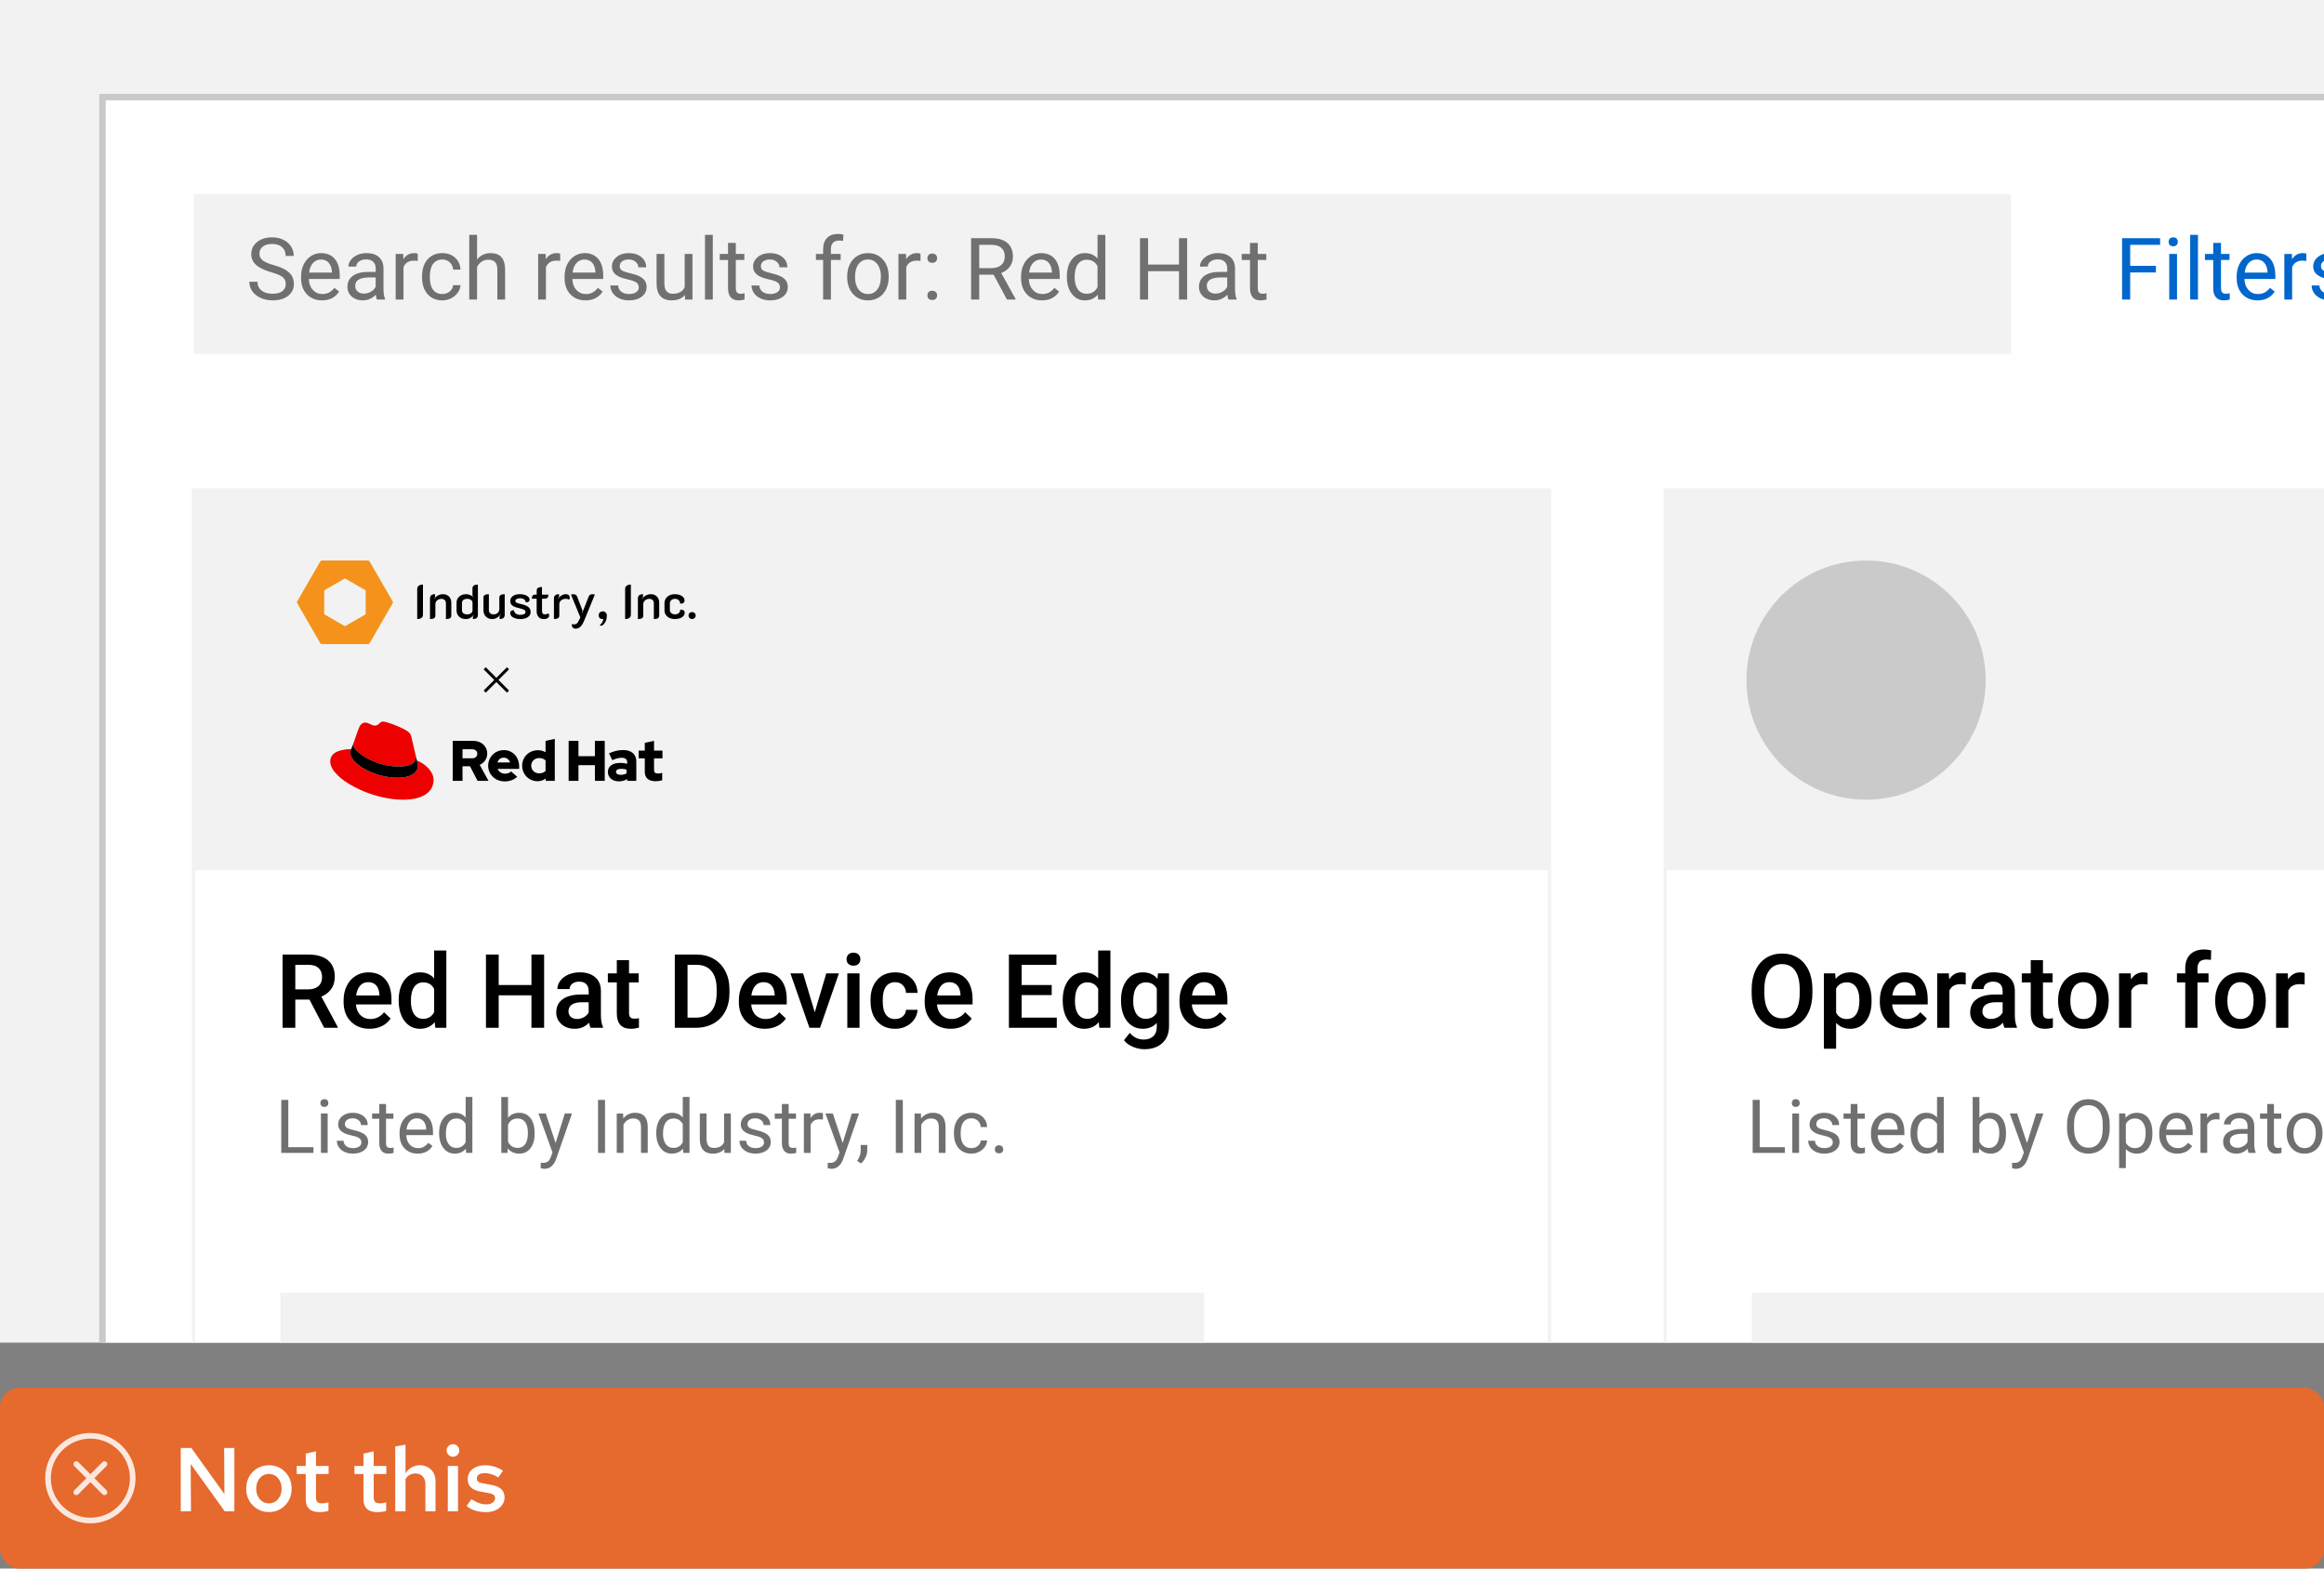 <?xml version="1.0" encoding="UTF-8"?>
<svg id="uuid-144de003-5195-464e-af56-bcdae5f037b1" data-name="uuid-684f3ed5-aeb5-4827-9e9c-103522a87208" xmlns="http://www.w3.org/2000/svg" xmlns:xlink="http://www.w3.org/1999/xlink" viewBox="0 0 360 243">
  <rect x="0" y="0" width="360" height="243" fill="#808080" stroke="none"/>
  <defs>
    <style>
      .uuid-5b45827e-6f09-4d8d-b0e3-2424644e89b3 {
        fill: none;
      }

      .uuid-eba9d994-9086-4608-935b-fdf100e4f1fc {
        fill: #292929;
      }

      .uuid-20f226d1-33da-4818-9b4b-2c89a19c8a20 {
        fill: #707070;
      }

      .uuid-cf45da18-1105-46e4-a4a8-57771c7d1868 {
        fill: #a3a3a3;
        isolation: isolate;
        opacity: .5;
      }

      .uuid-e9e4a1ad-fb68-4be4-b088-6204c123223a {
        fill: #e6692e;
      }

      .uuid-6ee71119-ec25-4d2b-9348-8bb2c56959c0 {
        fill: #06c;
      }

      .uuid-26640d9b-b235-4170-a52e-8c098fbea335 {
        fill: #c9c9c9;
      }

      .uuid-707a791c-0cec-4396-86d5-04df1e980563 {
        fill: #fff;
      }

      .uuid-d9efac99-f3da-4b13-911a-c446e66b7f8d {
        fill: #f5921b;
      }

      .uuid-b3be5f08-885d-4ca3-8c24-0bcb5c1ea176 {
        clip-path: url(#uuid-7d86b58d-54d9-4d0f-a6cb-0c3241d16e17);
      }

      .uuid-b09fb2db-9bd2-4884-bad4-51e25fd880d5 {
        fill: #f2f2f2;
      }

      .uuid-419749d6-4a61-4efd-afa5-29a0c8a0816c {
        fill: #383838;
      }

      .uuid-d9229c48-9322-4561-b181-ae0a2ab19e7d {
        clip-path: url(#uuid-8e45c1f4-337e-4936-9517-7e4f84320364);
      }

      .uuid-fbdf51dd-5305-498f-8db4-75fd5cf5677a {
        fill: #fce7de;
      }

      .uuid-1dcd9b85-53d1-4185-8c57-e83688bc6a0f {
        fill: #e00;
      }
    </style>
    <clipPath id="uuid-8e45c1f4-337e-4936-9517-7e4f84320364">
      <rect class="uuid-5b45827e-6f09-4d8d-b0e3-2424644e89b3" y="0" width="360" height="208"/>
    </clipPath>
    <clipPath id="uuid-7d86b58d-54d9-4d0f-a6cb-0c3241d16e17">
      <rect class="uuid-5b45827e-6f09-4d8d-b0e3-2424644e89b3" x="413.393" width="360" height="208"/>
    </clipPath>
  </defs>
  <g class="uuid-d9229c48-9322-4561-b181-ae0a2ab19e7d">
    <g>
      <rect class="uuid-b09fb2db-9bd2-4884-bad4-51e25fd880d5" y="0" width="360" height="208"/>
      <polyline class="uuid-707a791c-0cec-4396-86d5-04df1e980563" points="15.877 286.566 15.877 15.039 484.774 15.039 484.774 286.566"/>
      <polygon class="uuid-26640d9b-b235-4170-a52e-8c098fbea335" points="485.273 286.566 484.273 286.566 484.273 15.54 16.377 15.54 16.377 286.566 15.377 286.566 15.377 14.54 485.273 14.54 485.273 286.566"/>
      <path d="M47.941,154.862h-2.197v4.364h-1.972v-11.347h3.99c1.309,0,2.319.294,3.031.882.712.587,1.067,1.438,1.067,2.55,0,.76-.184,1.395-.55,1.907s-.876.906-1.531,1.182l2.549,4.725v.102h-2.112l-2.275-4.364h0ZM45.744,153.272h2.026c.665,0,1.185-.167,1.559-.502.374-.336.56-.794.56-1.376,0-.607-.173-1.078-.519-1.41-.345-.333-.86-.504-1.547-.515h-2.08v3.803h0Z"/>
      <path d="M57.261,159.381c-1.2,0-2.173-.378-2.919-1.134-.745-.756-1.118-1.762-1.118-3.019v-.233c0-.842.163-1.594.487-2.256.324-.663.78-1.179,1.368-1.547.587-.369,1.241-.554,1.963-.554,1.148,0,2.035.366,2.662,1.099.626.732.939,1.77.939,3.109v.764h-5.51c.058.696.29,1.247.698,1.652.407.405.92.607,1.539.607.867,0,1.573-.351,2.119-1.052l1.02.974c-.337.505-.788.895-1.352,1.173-.564.278-1.196.417-1.897.417h0ZM57.035,152.158c-.519,0-.939.182-1.258.546-.319.363-.523.87-.612,1.52h3.608v-.141c-.042-.634-.211-1.113-.507-1.438-.296-.325-.706-.487-1.231-.487h0Z"/>
      <path d="M61.757,154.948c0-1.299.302-2.342.904-3.129s1.41-1.181,2.424-1.181c.894,0,1.615.311,2.166.935v-4.317h1.894v11.97h-1.714l-.094-.873c-.566.685-1.322,1.028-2.268,1.028-.987,0-1.786-.398-2.397-1.192-.61-.794-.916-1.875-.916-3.241h0ZM63.651,155.111c0,.857.165,1.526.495,2.007s.799.721,1.407.721c.773,0,1.34-.345,1.698-1.036v-3.601c-.348-.675-.909-1.013-1.683-1.013-.613,0-1.086.243-1.419.729-.332.486-.499,1.217-.499,2.193h0Z"/>
      <path d="M84.287,159.226h-1.964v-5.034h-5.073v5.034h-1.972v-11.347h1.972v4.723h5.073v-4.723h1.964s0,11.347,0,11.347Z"/>
      <path d="M91.471,159.226c-.083-.161-.155-.424-.218-.787-.603.629-1.341.942-2.213.942-.847,0-1.538-.241-2.073-.725s-.803-1.08-.803-1.792c0-.898.334-1.589,1.002-2.069.667-.48,1.622-.721,2.863-.721h1.161v-.553c0-.436-.122-.786-.366-1.049-.244-.262-.615-.394-1.114-.394-.432,0-.784.108-1.06.323-.275.216-.413.49-.413.822h-1.894c0-.462.153-.894.46-1.297.306-.403.723-.719,1.25-.947s1.116-.343,1.766-.343c.986,0,1.773.248,2.361.744.587.496.888,1.193.903,2.093v3.803c0,.759.106,1.363.319,1.815v.133h-1.933 0ZM89.391,157.862c.374,0,.726-.091,1.056-.273s.578-.426.744-.732v-1.59h-1.02c-.701,0-1.228.122-1.582.366s-.53.59-.53,1.036c0,.364.121.653.362.869.242.216.565.323.971.323h0Z"/>
      <path d="M97.44,148.745v2.05h1.488v1.402h-1.488v4.707c0,.322.064.555.191.697.127.143.354.214.682.214.218,0,.44-.025.662-.077v1.465c-.431.119-.847.179-1.246.179-1.455,0-2.183-.803-2.183-2.407v-4.777h-1.387v-1.402h1.387v-2.05h1.894Z"/>
      <path d="M104.532,159.226v-11.347h3.351c1.003,0,1.893.224,2.669.67.777.447,1.378,1.081,1.805,1.902.426.82.639,1.761.639,2.82v.569c0,1.075-.214,2.021-.643,2.836-.429.816-1.039,1.444-1.832,1.886-.792.442-1.699.663-2.723.663h-3.266v0ZM106.503,149.469v8.183h1.286c1.033,0,1.827-.323,2.38-.971.554-.646.835-1.575.846-2.785v-.632c0-1.231-.268-2.171-.803-2.82s-1.312-.975-2.33-.975h-1.379Z"/>
      <path d="M118.489,159.381c-1.2,0-2.173-.378-2.919-1.134-.745-.756-1.118-1.762-1.118-3.019v-.233c0-.842.163-1.594.487-2.256.324-.663.78-1.179,1.368-1.547.587-.369,1.241-.554,1.963-.554,1.148,0,2.035.366,2.662,1.099.626.732.939,1.77.939,3.109v.764h-5.51c.058.696.29,1.247.698,1.652.407.405.92.607,1.539.607.867,0,1.573-.351,2.119-1.052l1.02.974c-.337.505-.788.895-1.352,1.173-.564.278-1.196.417-1.897.417h0ZM118.262,152.158c-.519,0-.939.182-1.258.546-.319.363-.523.87-.612,1.52h3.608v-.141c-.042-.634-.211-1.113-.507-1.438-.296-.325-.706-.487-1.231-.487h-0Z"/>
      <path d="M126.211,156.826l1.784-6.031h1.956l-2.922,8.432h-1.645l-2.945-8.432h1.963l1.809,6.031h-0Z"/>
      <path d="M131.136,148.604c0-.291.093-.532.277-.725s.448-.288.791-.288.607.096.795.288c.186.192.28.434.28.725,0,.286-.094.523-.28.713-.188.19-.452.285-.795.285s-.606-.095-.791-.285c-.185-.19-.277-.427-.277-.713ZM133.147,159.226h-1.894v-8.432h1.894v8.432Z"/>
      <path d="M138.671,157.87c.474,0,.865-.138,1.177-.413.312-.275.478-.615.499-1.02h1.785c-.021.524-.185,1.015-.491,1.469-.307.455-.723.815-1.247,1.079-.524.266-1.091.398-1.699.398-1.179,0-2.114-.382-2.805-1.145-.691-.764-1.037-1.818-1.037-3.163v-.195c0-1.283.344-2.311,1.029-3.082s1.621-1.157,2.805-1.157c1.003,0,1.82.292,2.451.877.631.584.963,1.352.994,2.303h-1.785c-.021-.483-.185-.881-.495-1.192-.309-.311-.702-.468-1.181-.468-.612,0-1.085.223-1.418.666-.332.444-.501,1.118-.507,2.022v.304c0,.915.165,1.597.495,2.046s.807.674,1.43.674h0Z"/>
      <path d="M147.275,159.381c-1.2,0-2.173-.378-2.919-1.134-.745-.756-1.118-1.762-1.118-3.019v-.233c0-.842.163-1.594.487-2.256.324-.663.78-1.179,1.368-1.547.587-.369,1.241-.554,1.963-.554,1.148,0,2.035.366,2.662,1.099.626.732.939,1.77.939,3.109v.764h-5.51c.058.696.29,1.247.698,1.652.407.405.92.607,1.539.607.867,0,1.573-.351,2.119-1.052l1.02.974c-.337.505-.788.895-1.352,1.173-.564.278-1.196.417-1.897.417h0ZM147.048,152.158c-.519,0-.939.182-1.258.546-.319.363-.523.87-.612,1.52h3.608v-.141c-.042-.634-.211-1.113-.507-1.438-.296-.325-.706-.487-1.231-.487h0Z"/>
      <path d="M162.916,154.161h-4.66v3.491h5.447v1.574h-7.419v-11.347h7.364v1.59h-5.393v3.133h4.66v1.559h-0Z"/>
      <path d="M164.622,154.948c0-1.299.302-2.342.904-3.129s1.41-1.181,2.424-1.181c.894,0,1.615.311,2.166.935v-4.317h1.894v11.97h-1.714l-.094-.873c-.566.685-1.322,1.028-2.268,1.028-.987,0-1.786-.398-2.397-1.192-.61-.794-.916-1.875-.916-3.241h0ZM166.515,155.111c0,.857.165,1.526.495,2.007s.799.721,1.407.721c.773,0,1.34-.345,1.698-1.036v-3.601c-.348-.675-.909-1.013-1.683-1.013-.613,0-1.086.243-1.419.729-.332.486-.499,1.217-.499,2.193h0Z"/>
      <path d="M173.653,154.948c0-1.31.309-2.354.924-3.137s1.433-1.173,2.451-1.173c.961,0,1.717.335,2.268,1.005l.085-.849h1.708v8.174c0,1.107-.344,1.98-1.032,2.619-.689.639-1.618.958-2.787.958-.618,0-1.223-.129-1.812-.386-.59-.257-1.038-.594-1.345-1.009l.896-1.138c.582.69,1.299,1.036,2.15,1.036.629,0,1.125-.17,1.488-.511.364-.34.546-.84.546-1.5v-.568c-.546.607-1.272.911-2.182.911-.987,0-1.794-.392-2.42-1.177-.626-.784-.94-1.87-.94-3.257h-0ZM175.539,155.111c0,.848.173,1.514.519,1.999.346.486.825.729,1.438.729.764,0,1.33-.327,1.699-.981v-3.709c-.358-.64-.92-.959-1.684-.959-.623,0-1.107.247-1.453.74-.346.494-.519,1.221-.519,2.182h0Z"/>
      <path d="M186.746,159.381c-1.2,0-2.173-.378-2.919-1.134-.745-.756-1.118-1.762-1.118-3.019v-.233c0-.842.163-1.594.487-2.256.324-.663.78-1.179,1.368-1.547.587-.369,1.241-.554,1.963-.554,1.148,0,2.035.366,2.662,1.099.626.732.939,1.77.939,3.109v.764h-5.51c.058.696.29,1.247.698,1.652.407.405.92.607,1.539.607.867,0,1.573-.351,2.119-1.052l1.02.974c-.337.505-.788.895-1.352,1.173-.564.278-1.196.417-1.897.417h0ZM186.519,152.158c-.519,0-.939.182-1.258.546-.319.363-.523.87-.612,1.52h3.608v-.141c-.042-.634-.211-1.113-.507-1.438-.296-.325-.706-.487-1.231-.487h0Z"/>
      <path class="uuid-20f226d1-33da-4818-9b4b-2c89a19c8a20" d="M44.661,177.724h3.892v.886h-4.981v-8.213h1.089v7.327h0Z"/>
      <path class="uuid-20f226d1-33da-4818-9b4b-2c89a19c8a20" d="M49.629,170.888c0-.17.052-.312.155-.429.103-.117.257-.176.46-.176s.357.059.463.176c.104.116.157.259.157.429,0,.169-.053.31-.157.423-.105.112-.26.169-.463.169s-.356-.057-.46-.169c-.103-.113-.155-.254-.155-.423ZM50.758,178.61h-1.044v-6.104h1.044v6.104Z"/>
      <path class="uuid-20f226d1-33da-4818-9b4b-2c89a19c8a20" d="M55.981,176.991c0-.282-.105-.501-.318-.657-.212-.156-.583-.29-1.111-.403-.528-.112-.947-.248-1.258-.406-.31-.157-.539-.346-.688-.564-.149-.219-.224-.477-.224-.778,0-.5.212-.924.635-1.27s.964-.519,1.622-.519c.691,0,1.253.179,1.684.535.431.357.645.815.645,1.371h-1.049c0-.286-.121-.532-.364-.739-.242-.206-.548-.31-.916-.31-.38,0-.677.082-.892.248-.214.165-.321.382-.321.648,0,.252.1.441.299.569s.56.25,1.08.367c.52.116.943.256,1.267.417.323.162.562.356.719.584s.234.505.234.832c0,.545-.218.982-.654,1.312s-1.002.493-1.698.493c-.488,0-.921-.086-1.297-.259s-.67-.415-.883-.726c-.213-.31-.318-.645-.318-1.007h1.043c.019.35.159.627.421.832.261.205.606.308,1.034.308.396,0,.712-.08.951-.239.238-.16.357-.373.357-.641h-0Z"/>
      <path class="uuid-20f226d1-33da-4818-9b4b-2c89a19c8a20" d="M59.799,171.029v1.478h1.14v.807h-1.14v3.79c0,.244.051.428.152.551.102.122.274.183.519.183.12,0,.285-.022.496-.067v.841c-.274.075-.541.112-.801.112-.467,0-.818-.141-1.055-.423-.237-.282-.355-.683-.355-1.201v-3.785h-1.111v-.807h1.111v-1.478h1.043v0Z"/>
      <path class="uuid-20f226d1-33da-4818-9b4b-2c89a19c8a20" d="M64.69,178.722c-.827,0-1.5-.272-2.019-.815-.519-.544-.778-1.27-.778-2.181v-.191c0-.606.116-1.147.347-1.622.231-.476.555-.848.971-1.116.415-.27.865-.403,1.351-.403.794,0,1.41.261,1.851.784.44.522.659,1.27.659,2.244v.435h-4.134c.015.602.19,1.088.527,1.458.336.37.764.556,1.283.556.368,0,.681-.075.936-.226.255-.15.479-.35.671-.598l.638.496c-.512.786-1.279,1.179-2.302,1.179h0ZM64.56,173.251c-.421,0-.774.153-1.06.459-.285.307-.462.736-.53,1.289h3.058v-.079c-.03-.53-.173-.94-.429-1.232-.256-.291-.602-.436-1.038-.436h0Z"/>
      <path class="uuid-20f226d1-33da-4818-9b4b-2c89a19c8a20" d="M68.024,175.507c0-.936.222-1.69.665-2.259.444-.57,1.025-.855,1.743-.855.715,0,1.28.244,1.698.733v-3.182h1.043v8.664h-.959l-.051-.654c-.417.511-.998.767-1.743.767-.706,0-1.283-.289-1.728-.868s-.668-1.335-.668-2.268v-.079h0ZM69.067,175.625c0,.692.144,1.233.429,1.625.286.391.681.586,1.185.586.662,0,1.145-.297,1.45-.891v-2.804c-.312-.575-.792-.863-1.438-.863-.512,0-.91.198-1.196.593-.285.395-.429.98-.429,1.754h0Z"/>
      <path class="uuid-20f226d1-33da-4818-9b4b-2c89a19c8a20" d="M82.819,175.625c0,.933-.214,1.683-.643,2.248-.429.566-1.004.849-1.727.849-.77,0-1.366-.273-1.787-.817l-.051.705h-.959v-8.664h1.043v3.232c.421-.523,1.002-.784,1.743-.784.74,0,1.322.28,1.746.84.423.56.634,1.328.634,2.302v.09ZM81.776,175.507c0-.711-.138-1.26-.412-1.647-.274-.387-.669-.581-1.185-.581-.688,0-1.183.32-1.483.959v2.641c.319.639.818.958,1.495.958.5,0,.889-.193,1.167-.58.278-.388.418-.971.418-1.749h0Z"/>
      <path class="uuid-20f226d1-33da-4818-9b4b-2c89a19c8a20" d="M86.068,177.081l1.422-4.574h1.116l-2.453,7.045c-.38,1.016-.983,1.523-1.81,1.523l-.197-.017-.39-.074v-.846l.282.022c.353,0,.629-.071.826-.214.197-.144.36-.404.488-.784l.231-.621-2.178-6.035h1.14l1.522,4.574h0Z"/>
      <path class="uuid-20f226d1-33da-4818-9b4b-2c89a19c8a20" d="M93.722,178.61h-1.083v-8.213h1.083v8.213Z"/>
      <path class="uuid-20f226d1-33da-4818-9b4b-2c89a19c8a20" d="M96.525,172.506l.034.768c.466-.587,1.075-.88,1.827-.88,1.29,0,1.94.728,1.952,2.183v4.033h-1.044v-4.039c-.003-.44-.103-.765-.302-.976-.197-.211-.505-.316-.922-.316-.339,0-.636.091-.892.272-.255.181-.455.417-.598.711v4.349h-1.043v-6.104h.987Z"/>
      <path class="uuid-20f226d1-33da-4818-9b4b-2c89a19c8a20" d="M101.659,175.507c0-.936.222-1.69.665-2.259.444-.57,1.025-.855,1.743-.855.715,0,1.28.244,1.698.733v-3.182h1.043v8.664h-.959l-.051-.654c-.417.511-.998.767-1.743.767-.706,0-1.283-.289-1.728-.868s-.668-1.335-.668-2.268v-.079h0ZM102.702,175.625c0,.692.144,1.233.429,1.625.286.391.681.586,1.185.586.662,0,1.145-.297,1.45-.891v-2.804c-.312-.575-.792-.863-1.438-.863-.512,0-.91.198-1.196.593-.285.395-.429.98-.429,1.754h0Z"/>
      <path class="uuid-20f226d1-33da-4818-9b4b-2c89a19c8a20" d="M112.195,178.006c-.406.477-1.002.716-1.788.716-.65,0-1.147-.189-1.486-.566-.341-.378-.513-.938-.516-1.679v-3.971h1.043v3.943c0,.925.376,1.387,1.128,1.387.798,0,1.327-.297,1.591-.891v-4.439h1.044v6.104h-.993l-.022-.604h0Z"/>
      <path class="uuid-20f226d1-33da-4818-9b4b-2c89a19c8a20" d="M118.348,176.991c0-.282-.105-.501-.318-.657-.212-.156-.583-.29-1.111-.403-.528-.112-.947-.248-1.258-.406-.31-.157-.539-.346-.688-.564-.149-.219-.224-.477-.224-.778,0-.5.212-.924.635-1.27s.964-.519,1.622-.519c.691,0,1.253.179,1.684.535.431.357.645.815.645,1.371h-1.049c0-.286-.121-.532-.364-.739-.242-.206-.548-.31-.916-.31-.38,0-.677.082-.892.248-.214.165-.321.382-.321.648,0,.252.1.441.299.569s.56.25,1.08.367c.52.116.943.256,1.267.417.323.162.562.356.719.584s.234.505.234.832c0,.545-.218.982-.654,1.312s-1.002.493-1.698.493c-.488,0-.921-.086-1.297-.259s-.67-.415-.883-.726c-.213-.31-.318-.645-.318-1.007h1.043c.019.35.159.627.421.832.261.205.606.308,1.034.308.396,0,.712-.08.951-.239.238-.16.357-.373.357-.641h-0Z"/>
      <path class="uuid-20f226d1-33da-4818-9b4b-2c89a19c8a20" d="M122.166,171.029v1.478h1.14v.807h-1.14v3.79c0,.244.051.428.152.551.102.122.274.183.519.183.12,0,.285-.022.496-.067v.841c-.274.075-.541.112-.801.112-.467,0-.818-.141-1.055-.423-.237-.282-.355-.683-.355-1.201v-3.785h-1.111v-.807h1.111v-1.478h1.043v0Z"/>
      <path class="uuid-20f226d1-33da-4818-9b4b-2c89a19c8a20" d="M127.475,173.443c-.157-.026-.329-.039-.513-.039-.685,0-1.149.291-1.394.874v4.332h-1.043v-6.104h1.015l.018.705c.342-.545.827-.817,1.455-.817.203,0,.357.026.462.079v.97h0Z"/>
      <path class="uuid-20f226d1-33da-4818-9b4b-2c89a19c8a20" d="M130.532,177.081l1.422-4.574h1.116l-2.453,7.045c-.38,1.016-.983,1.523-1.81,1.523l-.197-.017-.39-.074v-.846l.282.022c.353,0,.629-.071.826-.214.197-.144.36-.404.488-.784l.231-.621-2.178-6.035h1.14l1.522,4.574h-0Z"/>
      <path class="uuid-20f226d1-33da-4818-9b4b-2c89a19c8a20" d="M133.364,180.246l-.592-.406c.352-.493.537-1,.553-1.523v-.941h1.02v.817c0,.38-.093.76-.279,1.14s-.42.685-.702.914h0Z"/>
      <path class="uuid-20f226d1-33da-4818-9b4b-2c89a19c8a20" d="M139.85,178.61h-1.083v-8.213h1.083v8.213Z"/>
      <path class="uuid-20f226d1-33da-4818-9b4b-2c89a19c8a20" d="M142.654,172.506l.034.768c.466-.587,1.075-.88,1.827-.88,1.29,0,1.94.728,1.952,2.183v4.033h-1.044v-4.039c-.003-.44-.103-.765-.302-.976-.197-.211-.505-.316-.922-.316-.339,0-.636.091-.892.272-.255.181-.455.417-.598.711v4.349h-1.043v-6.104h.987Z"/>
      <path class="uuid-20f226d1-33da-4818-9b4b-2c89a19c8a20" d="M150.488,177.871c.373,0,.698-.112.977-.338s.432-.508.462-.847h.987c-.019.35-.139.683-.361.998-.222.316-.518.568-.888.756-.371.189-.763.282-1.177.282-.831,0-1.491-.277-1.982-.832-.49-.555-.736-1.312-.736-2.275v-.175c0-.595.109-1.123.327-1.585.219-.463.531-.822.94-1.078.408-.255.891-.383,1.447-.383.684,0,1.253.205,1.706.614.453.41.694.942.725,1.597h-.987c-.03-.395-.18-.72-.448-.974-.269-.253-.601-.38-.995-.38-.53,0-.941.19-1.232.572-.292.382-.438.934-.438,1.655v.197c0,.703.144,1.245.435,1.625.289.38.703.569,1.24.569h-0Z"/>
      <path class="uuid-20f226d1-33da-4818-9b4b-2c89a19c8a20" d="M154.11,178.062c0-.18.054-.33.16-.451.107-.12.269-.18.482-.18.215,0,.377.06.488.18.11.121.166.272.166.451,0,.174-.056.318-.166.435-.111.117-.273.175-.488.175-.214,0-.375-.058-.482-.175-.106-.116-.16-.261-.16-.435Z"/>
      <polygon class="uuid-b09fb2db-9bd2-4884-bad4-51e25fd880d5" points="240.266 286.566 239.766 286.566 239.766 76.162 30.232 76.162 30.232 286.566 29.732 286.566 29.732 75.662 240.266 75.662 240.266 286.566"/>
      <rect class="uuid-b09fb2db-9bd2-4884-bad4-51e25fd880d5" x="29.982" y="30.079" width="281.548" height="24.726"/>
      <polygon class="uuid-b09fb2db-9bd2-4884-bad4-51e25fd880d5" points="468.226 286.567 467.726 286.567 467.726 76.162 258.191 76.162 258.191 286.567 257.691 286.567 257.691 75.662 468.226 75.662 468.226 286.567"/>
      <rect class="uuid-b09fb2db-9bd2-4884-bad4-51e25fd880d5" x="29.982" y="75.912" width="210.034" height="58.904"/>
      <rect class="uuid-b09fb2db-9bd2-4884-bad4-51e25fd880d5" x="257.942" y="75.912" width="210.034" height="58.904"/>
      <path class="uuid-20f226d1-33da-4818-9b4b-2c89a19c8a20" d="M42.002,42.168c-1.074-.309-1.856-.689-2.346-1.139s-.734-1.007-.734-1.668c0-.748.299-1.367.897-1.856s1.376-.734,2.333-.734c.653,0,1.234.126,1.746.379.511.252.907.6,1.188,1.044.281.443.421.929.421,1.455h-1.26c0-.576-.183-1.029-.548-1.358-.365-.33-.881-.495-1.547-.495-.617,0-1.1.137-1.445.409s-.519.65-.519,1.134c0,.389.164.717.492.984.329.268.888.514,1.678.735.789.223,1.407.468,1.853.735.445.268.776.579.992.936.215.356.322.776.322,1.26,0,.769-.3,1.387-.9,1.85-.601.464-1.403.695-2.408.695-.652,0-1.262-.125-1.827-.375-.565-.251-1.002-.593-1.309-1.028-.307-.435-.46-.929-.46-1.481h1.259c0,.574.213,1.028.637,1.36.424.333.991.5,1.7.5.661,0,1.168-.135,1.52-.405.352-.27.529-.637.529-1.103s-.164-.826-.49-1.08c-.326-.255-.918-.506-1.775-.754v-0Z"/>
      <path class="uuid-20f226d1-33da-4818-9b4b-2c89a19c8a20" d="M49.873,46.535c-.957,0-1.735-.315-2.336-.943s-.9-1.47-.9-2.522v-.222c0-.7.134-1.326.401-1.876.268-.551.642-.981,1.122-1.293.48-.31,1.002-.467,1.563-.467.918,0,1.631.303,2.141.907.509.606.764,1.471.764,2.598v.503h-4.784c.018.696.221,1.259.61,1.687.389.429.884.644,1.484.644.427,0,.788-.087,1.084-.262.296-.174.555-.404.776-.691l.737.574c-.592.909-1.48,1.364-2.663,1.364h-0ZM49.724,40.204c-.487,0-.896.178-1.228.532-.33.354-.535.852-.613,1.491h3.537v-.092c-.034-.613-.2-1.088-.496-1.426-.296-.337-.696-.506-1.2-.506h0Z"/>
      <path class="uuid-20f226d1-33da-4818-9b4b-2c89a19c8a20" d="M58.384,46.404c-.069-.139-.126-.387-.17-.744-.561.583-1.231.875-2.01.875-.696,0-1.268-.197-1.714-.591-.445-.394-.669-.893-.669-1.498,0-.735.28-1.306.839-1.713.56-.407,1.346-.61,2.359-.61h1.175v-.555c0-.422-.126-.758-.378-1.008-.253-.251-.625-.376-1.116-.376-.431,0-.792.109-1.084.326-.291.218-.436.481-.436.79h-1.215c0-.352.126-.692.376-1.022.25-.328.589-.588,1.018-.779s.899-.288,1.413-.288c.814,0,1.451.204,1.912.61.462.407.701.968.719,1.681v3.25c0,.648.082,1.164.247,1.547v.104h-1.266ZM56.38,45.484c.379,0,.737-.098,1.077-.294.339-.195.585-.45.737-.764v-1.448h-.946c-1.48,0-2.219.433-2.219,1.299,0,.378.126.674.378.887.253.214.577.32.973.32h0Z"/>
      <path class="uuid-20f226d1-33da-4818-9b4b-2c89a19c8a20" d="M64.709,40.426c-.183-.031-.381-.046-.594-.046-.792,0-1.329.337-1.612,1.012v5.012h-1.207v-7.061h1.175l.019.816c.396-.631.957-.947,1.684-.947.234,0,.413.031.535.092v1.123h0Z"/>
      <path class="uuid-20f226d1-33da-4818-9b4b-2c89a19c8a20" d="M68.527,45.549c.431,0,.808-.131,1.129-.392.322-.262.501-.588.535-.98h1.143c-.022.405-.161.79-.418,1.155s-.6.657-1.027.875c-.429.217-.883.326-1.361.326-.962,0-1.727-.321-2.294-.963s-.852-1.52-.852-2.633v-.203c0-.688.126-1.299.378-1.834.253-.535.615-.95,1.087-1.246.473-.296,1.03-.444,1.674-.444.792,0,1.45.237,1.975.712s.804,1.09.839,1.847h-1.143c-.034-.457-.208-.832-.519-1.126-.311-.293-.695-.44-1.152-.44-.613,0-1.089.221-1.426.663-.337.441-.506,1.08-.506,1.915v.229c0,.814.168,1.44.503,1.88s.814.659,1.435.659h0Z"/>
      <path class="uuid-20f226d1-33da-4818-9b4b-2c89a19c8a20" d="M73.898,40.198c.535-.657,1.231-.986,2.089-.986,1.492,0,2.245.843,2.258,2.526v4.666h-1.207v-4.673c-.005-.509-.121-.885-.35-1.129-.229-.243-.584-.365-1.067-.365-.392,0-.735.104-1.031.314-.296.208-.526.482-.691.822v5.031h-1.207v-10.024h1.207v3.818h0Z"/>
      <path class="uuid-20f226d1-33da-4818-9b4b-2c89a19c8a20" d="M86.775,40.426c-.183-.031-.381-.046-.594-.046-.792,0-1.329.337-1.612,1.012v5.012h-1.207v-7.061h1.175l.019.816c.396-.631.957-.947,1.684-.947.234,0,.413.031.535.092v1.123h0Z"/>
      <path class="uuid-20f226d1-33da-4818-9b4b-2c89a19c8a20" d="M90.69,46.535c-.957,0-1.735-.315-2.336-.943s-.9-1.47-.9-2.522v-.222c0-.7.134-1.326.401-1.876.268-.551.642-.981,1.122-1.293.48-.31,1.002-.467,1.563-.467.918,0,1.631.303,2.141.907.509.606.764,1.471.764,2.598v.503h-4.784c.018.696.221,1.259.61,1.687.389.429.884.644,1.484.644.427,0,.788-.087,1.084-.262.296-.174.555-.404.776-.691l.737.574c-.592.909-1.48,1.364-2.663,1.364h-0ZM90.54,40.204c-.487,0-.896.178-1.228.532-.33.354-.535.852-.613,1.491h3.537v-.092c-.034-.613-.2-1.088-.496-1.426-.296-.337-.696-.506-1.2-.506h0Z"/>
      <path class="uuid-20f226d1-33da-4818-9b4b-2c89a19c8a20" d="M98.953,44.531c0-.326-.123-.579-.369-.76-.245-.181-.674-.337-1.285-.467-.611-.131-1.097-.287-1.456-.47-.358-.184-.624-.4-.796-.653-.172-.252-.258-.552-.258-.9,0-.578.245-1.068.734-1.469s1.115-.601,1.876-.601c.801,0,1.45.207,1.948.62.498.414.748.942.748,1.586h-1.215c0-.33-.14-.615-.421-.855-.28-.239-.634-.359-1.06-.359-.44,0-.783.096-1.031.287-.247.191-.371.442-.371.751,0,.291.115.511.346.659.231.147.646.289,1.25.424.603.135,1.091.296,1.465.483.374.186.651.412.832.676.181.263.271.584.271.962,0,.631-.252,1.137-.757,1.518s-1.159.571-1.964.571c-.566,0-1.066-.101-1.502-.301-.435-.199-.775-.479-1.022-.838-.245-.359-.368-.748-.368-1.165h1.207c.022.404.184.726.486.963.303.236.702.355,1.198.355.456,0,.823-.093,1.1-.277.275-.185.414-.432.414-.741h0Z"/>
      <path class="uuid-20f226d1-33da-4818-9b4b-2c89a19c8a20" d="M106.093,45.706c-.47.553-1.159.829-2.069.829-.752,0-1.325-.219-1.72-.656-.394-.438-.593-1.084-.597-1.941v-4.595h1.207v4.562c0,1.07.435,1.605,1.306,1.605.922,0,1.536-.344,1.841-1.031v-5.137h1.207v7.061h-1.148l-.026-.698v-0Z"/>
      <path class="uuid-20f226d1-33da-4818-9b4b-2c89a19c8a20" d="M110.414,46.404h-1.207v-10.024h1.207v10.024Z"/>
      <path class="uuid-20f226d1-33da-4818-9b4b-2c89a19c8a20" d="M113.983,37.632v1.71h1.318v.934h-1.318v4.385c0,.283.059.495.177.637.117.142.317.213.6.213.14,0,.331-.026.574-.079v.974c-.317.087-.626.13-.927.13-.539,0-.946-.163-1.22-.489-.274-.326-.411-.79-.411-1.391v-4.379h-1.286v-.934h1.286v-1.71h1.207Z"/>
      <path class="uuid-20f226d1-33da-4818-9b4b-2c89a19c8a20" d="M120.823,44.531c0-.326-.123-.579-.369-.76-.245-.181-.674-.337-1.285-.467-.611-.131-1.097-.287-1.456-.47-.358-.184-.624-.4-.796-.653-.172-.252-.258-.552-.258-.9,0-.578.245-1.068.734-1.469s1.115-.601,1.876-.601c.801,0,1.45.207,1.948.62.498.414.748.942.748,1.586h-1.215c0-.33-.14-.615-.421-.855-.28-.239-.634-.359-1.06-.359-.44,0-.783.096-1.031.287-.247.191-.371.442-.371.751,0,.291.115.511.346.659.231.147.646.289,1.25.424.603.135,1.091.296,1.465.483.374.186.651.412.832.676.181.263.271.584.271.962,0,.631-.252,1.137-.757,1.518s-1.159.571-1.964.571c-.566,0-1.066-.101-1.502-.301-.435-.199-.775-.479-1.022-.838-.245-.359-.368-.748-.368-1.165h1.207c.022.404.184.726.486.963.303.236.702.355,1.198.355.456,0,.823-.093,1.1-.277.275-.185.414-.432.414-.741h0Z"/>
      <path class="uuid-20f226d1-33da-4818-9b4b-2c89a19c8a20" d="M127.506,46.404v-6.128h-1.116v-.934h1.116v-.725c0-.757.202-1.342.606-1.755.405-.414.977-.62,1.717-.62.278,0,.555.036.829.11l-.065.973c-.205-.039-.422-.059-.652-.059-.392,0-.694.114-.907.344-.214.23-.32.558-.32.985v.746h1.508v.934h-1.508v6.128h-1.207v-0Z"/>
      <path class="uuid-20f226d1-33da-4818-9b4b-2c89a19c8a20" d="M131.233,42.808c0-.692.136-1.315.408-1.867.272-.552.65-.979,1.136-1.278.484-.301,1.038-.451,1.661-.451.961,0,1.739.333,2.333.999s.891,1.551.891,2.656v.085c0,.688-.132,1.304-.395,1.851-.264.546-.64.971-1.129,1.275-.49.305-1.053.457-1.688.457-.957,0-1.732-.333-2.327-.999-.594-.665-.891-1.546-.891-2.643v-.085h0ZM132.447,42.952c0,.783.182,1.412.545,1.886.363.475.85.712,1.459.712.613,0,1.101-.24,1.462-.722.361-.48.542-1.153.542-2.019,0-.774-.185-1.402-.552-1.883-.368-.48-.856-.722-1.465-.722-.597,0-1.077.237-1.442.712-.366.474-.549,1.152-.549,2.036h0Z"/>
      <path class="uuid-20f226d1-33da-4818-9b4b-2c89a19c8a20" d="M142.589,40.426c-.183-.031-.381-.046-.594-.046-.792,0-1.329.337-1.612,1.012v5.012h-1.207v-7.061h1.175l.019.816c.396-.631.957-.947,1.684-.947.234,0,.413.031.535.092v1.123h0Z"/>
      <path class="uuid-20f226d1-33da-4818-9b4b-2c89a19c8a20" d="M143.66,45.771c0-.209.061-.383.185-.522.124-.139.31-.209.558-.209s.436.07.565.209c.129.14.193.314.193.522,0,.2-.065.368-.193.503-.128.135-.316.202-.565.202s-.434-.067-.558-.202-.185-.303-.185-.503ZM143.666,40.008c0-.209.062-.383.186-.522.124-.139.31-.209.558-.209s.436.07.565.209c.129.14.192.314.192.522,0,.2-.064.367-.192.502-.128.136-.316.203-.565.203s-.434-.067-.558-.203c-.124-.135-.186-.302-.186-.502Z"/>
      <path class="uuid-20f226d1-33da-4818-9b4b-2c89a19c8a20" d="M153.918,42.56h-2.231v3.844h-1.26v-9.502h3.146c1.07,0,1.894.243,2.471.731.576.487.864,1.196.864,2.128,0,.592-.16,1.107-.479,1.547-.32.44-.765.768-1.335.985l2.232,4.033v.078h-1.345l-2.062-3.844ZM151.687,41.536h1.925c.622,0,1.117-.161,1.485-.484.367-.322.551-.754.551-1.294,0-.589-.175-1.04-.525-1.353-.35-.315-.856-.474-1.518-.477h-1.918v3.609h0Z"/>
      <path class="uuid-20f226d1-33da-4818-9b4b-2c89a19c8a20" d="M161.404,46.535c-.957,0-1.735-.315-2.336-.943s-.9-1.47-.9-2.522v-.222c0-.7.134-1.326.401-1.876.268-.551.642-.981,1.122-1.293.48-.31,1.002-.467,1.563-.467.918,0,1.631.303,2.141.907.509.606.764,1.471.764,2.598v.503h-4.784c.018.696.221,1.259.61,1.687.389.429.884.644,1.484.644.427,0,.788-.087,1.084-.262.296-.174.555-.404.776-.691l.737.574c-.592.909-1.48,1.364-2.663,1.364h-0ZM161.254,40.204c-.487,0-.896.178-1.228.532-.33.354-.535.852-.613,1.491h3.537v-.092c-.034-.613-.2-1.088-.496-1.426-.296-.337-.696-.506-1.2-.506h0Z"/>
      <path class="uuid-20f226d1-33da-4818-9b4b-2c89a19c8a20" d="M165.262,42.815c0-1.084.257-1.955.77-2.614.513-.659,1.185-.989,2.017-.989.826,0,1.481.283,1.964.849v-3.681h1.208v10.024h-1.11l-.059-.757c-.482.592-1.155.888-2.017.888-.817,0-1.484-.335-2-1.005s-.773-1.545-.773-2.624v-.091h0ZM166.469,42.952c0,.801.166,1.427.496,1.88.331.452.788.679,1.371.679.766,0,1.324-.344,1.677-1.031v-3.244c-.361-.665-.916-.998-1.664-.998-.592,0-1.053.229-1.384.685-.33.457-.496,1.134-.496,2.03v-0Z"/>
      <path class="uuid-20f226d1-33da-4818-9b4b-2c89a19c8a20" d="M183.895,46.404h-1.26v-4.392h-4.79v4.392h-1.254v-9.502h1.254v4.085h4.79v-4.085h1.26v9.502Z"/>
      <path class="uuid-20f226d1-33da-4818-9b4b-2c89a19c8a20" d="M190.291,46.404c-.069-.139-.126-.387-.17-.744-.561.583-1.231.875-2.01.875-.696,0-1.268-.197-1.714-.591-.445-.394-.669-.893-.669-1.498,0-.735.28-1.306.839-1.713.56-.407,1.346-.61,2.359-.61h1.175v-.555c0-.422-.126-.758-.378-1.008-.253-.251-.625-.376-1.116-.376-.431,0-.792.109-1.084.326-.291.218-.436.481-.436.79h-1.215c0-.352.126-.692.376-1.022.25-.328.589-.588,1.018-.779s.899-.288,1.413-.288c.814,0,1.451.204,1.912.61.462.407.701.968.719,1.681v3.25c0,.648.082,1.164.247,1.547v.104h-1.266ZM188.287,45.484c.379,0,.737-.098,1.077-.294.339-.195.585-.45.737-.764v-1.448h-.946c-1.48,0-2.219.433-2.219,1.299,0,.378.126.674.378.887.253.214.577.32.973.32h0Z"/>
      <path class="uuid-20f226d1-33da-4818-9b4b-2c89a19c8a20" d="M194.84,37.632v1.71h1.318v.934h-1.318v4.385c0,.283.059.495.177.637.117.142.317.213.6.213.14,0,.331-.026.574-.079v.974c-.317.087-.626.13-.927.13-.539,0-.946-.163-1.22-.489-.274-.326-.411-.79-.411-1.391v-4.379h-1.286v-.934h1.286v-1.71h1.207Z"/>
      <path class="uuid-6ee71119-ec25-4d2b-9348-8bb2c56959c0" d="M333.964,42.208h-3.987v4.196h-1.254v-9.502h5.888v1.024h-4.634v3.257h3.987v1.024h0Z"/>
      <path class="uuid-6ee71119-ec25-4d2b-9348-8bb2c56959c0" d="M335.928,37.469c0-.195.06-.361.18-.496.12-.135.297-.202.532-.202.234,0,.413.067.535.202.121.135.183.301.183.496,0,.196-.061.359-.183.489-.122.131-.301.196-.535.196-.235,0-.412-.065-.532-.196-.119-.13-.18-.293-.18-.489ZM337.233,46.404h-1.207v-7.061h1.207v7.061Z"/>
      <path class="uuid-6ee71119-ec25-4d2b-9348-8bb2c56959c0" d="M340.478,46.404h-1.207v-10.024h1.207v10.024Z"/>
      <path class="uuid-6ee71119-ec25-4d2b-9348-8bb2c56959c0" d="M344.047,37.632v1.71h1.318v.934h-1.318v4.385c0,.283.059.495.177.637.117.142.317.213.6.213.14,0,.331-.026.574-.079v.974c-.317.087-.626.13-.927.13-.539,0-.946-.163-1.22-.489-.274-.326-.411-.79-.411-1.391v-4.379h-1.286v-.934h1.286v-1.71h1.207Z"/>
      <path class="uuid-6ee71119-ec25-4d2b-9348-8bb2c56959c0" d="M349.705,46.535c-.957,0-1.735-.315-2.336-.943s-.9-1.47-.9-2.522v-.222c0-.7.134-1.326.401-1.876.268-.551.642-.981,1.122-1.293.48-.31,1.002-.467,1.563-.467.918,0,1.631.303,2.141.907.509.606.764,1.471.764,2.598v.503h-4.784c.018.696.221,1.259.61,1.687.389.429.884.644,1.484.644.427,0,.788-.087,1.084-.262.296-.174.555-.404.776-.691l.737.574c-.592.909-1.48,1.364-2.663,1.364h-0ZM349.556,40.204c-.487,0-.896.178-1.228.532-.33.354-.535.852-.613,1.491h3.537v-.092c-.034-.613-.2-1.088-.496-1.426-.296-.337-.696-.506-1.2-.506h0Z"/>
      <path class="uuid-6ee71119-ec25-4d2b-9348-8bb2c56959c0" d="M357.269,40.426c-.183-.031-.381-.046-.594-.046-.792,0-1.329.337-1.612,1.012v5.012h-1.207v-7.061h1.175l.019.816c.396-.631.957-.947,1.684-.947.234,0,.413.031.535.092v1.123h0Z"/>
      <path class="uuid-6ee71119-ec25-4d2b-9348-8bb2c56959c0" d="M362.491,44.531c0-.326-.123-.579-.369-.76-.245-.181-.674-.337-1.285-.467-.611-.131-1.097-.287-1.456-.47-.358-.184-.624-.4-.796-.653-.172-.252-.258-.552-.258-.9,0-.578.245-1.068.734-1.469s1.115-.601,1.876-.601c.801,0,1.45.207,1.948.62.498.414.748.942.748,1.586h-1.215c0-.33-.14-.615-.421-.855-.28-.239-.634-.359-1.06-.359-.44,0-.783.096-1.031.287-.247.191-.371.442-.371.751,0,.291.115.511.346.659.231.147.646.289,1.25.424.603.135,1.091.296,1.465.483.374.186.651.412.832.676.181.263.271.584.271.962,0,.631-.252,1.137-.757,1.518s-1.159.571-1.964.571c-.566,0-1.066-.101-1.502-.301-.435-.199-.775-.479-1.022-.838-.245-.359-.368-.748-.368-1.165h1.207c.022.404.184.726.486.963.303.236.702.355,1.198.355.456,0,.823-.093,1.1-.277.275-.185.414-.432.414-.741h0Z"/>
      <rect class="uuid-b09fb2db-9bd2-4884-bad4-51e25fd880d5" x="43.44" y="200.269" width="143.076" height="8.416"/>
      <path d="M280.754,153.849c0,1.111-.192,2.087-.577,2.926s-.934,1.483-1.648,1.933c-.714.449-1.536.674-2.466.674-.92,0-1.739-.225-2.459-.674s-1.275-1.09-1.668-1.921c-.392-.831-.591-1.79-.596-2.875v-.64c0-1.106.196-2.083.588-2.93.393-.847.946-1.495,1.66-1.944s1.534-.674,2.459-.674,1.744.222,2.458.666c.715.444,1.267,1.083,1.656,1.917s.587,1.804.593,2.91v.632h0ZM278.782,153.256c0-1.257-.238-2.221-.714-2.891-.475-.671-1.149-1.006-2.022-1.006-.853,0-1.519.334-1.999,1.002-.48.667-.727,1.611-.736,2.832v.655c0,1.246.242,2.21.729,2.891.485.681,1.16,1.022,2.022,1.022.872,0,1.544-.333,2.014-.998.471-.665.706-1.637.706-2.914v-.593h0Z"/>
      <path d="M289.917,155.095c0,1.305-.296,2.345-.888,3.121-.593.777-1.388,1.165-2.385,1.165-.925,0-1.665-.304-2.221-.911v3.997h-1.895v-11.673h1.746l.078.856c.556-.675,1.312-1.013,2.268-1.013,1.028,0,1.835.383,2.42,1.149.584.767.876,1.83.876,3.191v.116h0ZM288.031,154.932c0-.842-.167-1.509-.502-2.003-.336-.493-.815-.74-1.438-.74-.773,0-1.33.319-1.667.959v3.74c.343.654.903.981,1.683.981.603,0,1.074-.242,1.415-.729.34-.485.51-1.222.51-2.209h0Z"/>
      <path d="M295.232,159.381c-1.2,0-2.173-.378-2.919-1.134-.745-.756-1.118-1.762-1.118-3.019v-.233c0-.842.163-1.594.487-2.256.324-.663.78-1.179,1.368-1.547.587-.369,1.241-.554,1.963-.554,1.148,0,2.035.366,2.662,1.099.626.732.939,1.77.939,3.109v.764h-5.51c.058.696.29,1.247.698,1.652.407.405.92.607,1.539.607.867,0,1.573-.351,2.119-1.052l1.02.974c-.337.505-.788.895-1.352,1.173-.564.278-1.196.417-1.897.417h0ZM295.006,152.158c-.519,0-.939.182-1.258.546-.319.363-.523.87-.612,1.52h3.608v-.141c-.042-.634-.211-1.113-.507-1.438-.296-.325-.706-.487-1.231-.487h0Z"/>
      <path d="M304.498,152.524c-.249-.041-.507-.062-.771-.062-.867,0-1.452.333-1.753.998v5.767h-1.895v-8.432h1.809l.047.942c.457-.732,1.091-1.099,1.901-1.099.27,0,.493.036.67.109l-.008,1.776h0Z"/>
      <path d="M310.498,159.226c-.083-.161-.155-.424-.218-.787-.603.629-1.341.942-2.213.942-.847,0-1.538-.241-2.073-.725s-.803-1.08-.803-1.792c0-.898.334-1.589,1.002-2.069.667-.48,1.622-.721,2.863-.721h1.161v-.553c0-.436-.122-.786-.366-1.049-.244-.262-.615-.394-1.114-.394-.432,0-.784.108-1.06.323-.275.216-.413.49-.413.822h-1.894c0-.462.153-.894.46-1.297.306-.403.723-.719,1.25-.947s1.116-.343,1.766-.343c.986,0,1.773.248,2.361.744.587.496.888,1.193.903,2.093v3.803c0,.759.106,1.363.319,1.815v.133h-1.933,0ZM308.418,157.862c.374,0,.726-.091,1.056-.273s.578-.426.744-.732v-1.59h-1.02c-.701,0-1.228.122-1.582.366s-.53.59-.53,1.036c0,.364.121.653.362.869.242.216.565.323.971.323h0Z"/>
      <path d="M316.467,148.745v2.05h1.488v1.402h-1.488v4.707c0,.322.064.555.191.697.127.143.354.214.682.214.218,0,.44-.025.662-.077v1.465c-.431.119-.847.179-1.246.179-1.455,0-2.183-.803-2.183-2.407v-4.777h-1.387v-1.402h1.387v-2.05h1.894,0Z"/>
      <path d="M318.812,154.932c0-.826.164-1.57.491-2.232.327-.663.787-1.172,1.38-1.527.592-.356,1.272-.534,2.041-.534,1.138,0,2.062.366,2.771,1.099s1.092,1.704,1.149,2.915l.008.443c0,.832-.16,1.574-.479,2.229-.319.654-.776,1.161-1.371,1.52s-1.282.537-2.062.537c-1.19,0-2.142-.396-2.856-1.188-.715-.792-1.072-1.848-1.072-3.167v-.094h0ZM320.706,155.095c0,.868.18,1.547.538,2.038s.857.736,1.496.736c.64,0,1.137-.249,1.492-.748.356-.498.534-1.228.534-2.189,0-.853-.184-1.527-.55-2.026s-.863-.748-1.492-.748c-.618,0-1.109.245-1.473.736s-.546,1.225-.546,2.201Z"/>
      <path d="M332.669,152.524c-.249-.041-.507-.062-.771-.062-.867,0-1.452.333-1.753.998v5.767h-1.895v-8.432h1.809l.047.942c.457-.732,1.091-1.099,1.901-1.099.27,0,.493.036.67.109l-.008,1.776h0Z"/>
      <path d="M338.506,159.226v-7.029h-1.286v-1.402h1.286v-.771c0-.935.26-1.657.779-2.167.519-.509,1.246-.764,2.182-.764.332,0,.685.047,1.06.141l-.047,1.48c-.207-.041-.449-.062-.725-.062-.903,0-1.355.465-1.355,1.395v.748h1.714v1.402h-1.714v7.029h-1.894,0Z"/>
      <path d="M343.142,154.932c0-.826.164-1.57.491-2.232.327-.663.787-1.172,1.38-1.527.592-.356,1.272-.534,2.041-.534,1.138,0,2.062.366,2.771,1.099s1.092,1.704,1.149,2.915l.008.443c0,.832-.16,1.574-.479,2.229-.319.654-.776,1.161-1.371,1.52s-1.282.537-2.062.537c-1.19,0-2.142-.396-2.856-1.188-.715-.792-1.072-1.848-1.072-3.167v-.094h0ZM345.035,155.095c0,.868.18,1.547.538,2.038s.857.736,1.496.736c.64,0,1.137-.249,1.492-.748.356-.498.534-1.228.534-2.189,0-.853-.184-1.527-.55-2.026s-.863-.748-1.492-.748c-.618,0-1.109.245-1.473.736s-.546,1.225-.546,2.201Z"/>
      <path d="M356.998,152.524c-.249-.041-.507-.062-.771-.062-.867,0-1.452.333-1.753.998v5.767h-1.895v-8.432h1.809l.047.942c.457-.732,1.091-1.099,1.901-1.099.27,0,.493.036.67.109l-.008,1.776h0Z"/>
      <path class="uuid-20f226d1-33da-4818-9b4b-2c89a19c8a20" d="M272.587,177.724h3.892v.886h-4.981v-8.213h1.089v7.327h0Z"/>
      <path class="uuid-20f226d1-33da-4818-9b4b-2c89a19c8a20" d="M277.556,170.888c0-.17.052-.312.155-.429.103-.117.257-.176.46-.176s.357.059.463.176c.104.116.157.259.157.429,0,.169-.053.31-.157.423-.105.112-.26.169-.463.169s-.356-.057-.46-.169c-.103-.113-.155-.254-.155-.423ZM278.685,178.61h-1.044v-6.104h1.044v6.104Z"/>
      <path class="uuid-20f226d1-33da-4818-9b4b-2c89a19c8a20" d="M283.907,176.991c0-.282-.105-.501-.318-.657-.212-.156-.583-.29-1.111-.403-.528-.112-.947-.248-1.258-.406-.31-.157-.539-.346-.688-.564-.149-.219-.224-.477-.224-.778,0-.5.212-.924.635-1.27s.964-.519,1.622-.519c.691,0,1.253.179,1.684.535.431.357.645.815.645,1.371h-1.049c0-.286-.121-.532-.364-.739-.242-.206-.548-.31-.916-.31-.38,0-.677.082-.892.248-.214.165-.321.382-.321.648,0,.252.1.441.299.569s.56.25,1.08.367c.52.116.943.256,1.267.417.323.162.562.356.719.584s.234.505.234.832c0,.545-.218.982-.654,1.312s-1.002.493-1.698.493c-.488,0-.921-.086-1.297-.259s-.67-.415-.883-.726c-.213-.31-.318-.645-.318-1.007h1.043c.019.35.159.627.421.832.261.205.606.308,1.034.308.396,0,.712-.08.951-.239.238-.16.357-.373.357-.641h-0Z"/>
      <path class="uuid-20f226d1-33da-4818-9b4b-2c89a19c8a20" d="M287.726,171.029v1.478h1.14v.807h-1.14v3.79c0,.244.051.428.152.551.102.122.274.183.519.183.12,0,.285-.022.496-.067v.841c-.274.075-.541.112-.801.112-.467,0-.818-.141-1.055-.423-.237-.282-.355-.683-.355-1.201v-3.785h-1.111v-.807h1.111v-1.478h1.043v0Z"/>
      <path class="uuid-20f226d1-33da-4818-9b4b-2c89a19c8a20" d="M292.616,178.722c-.827,0-1.5-.272-2.019-.815-.519-.544-.778-1.27-.778-2.181v-.191c0-.606.116-1.147.347-1.622.231-.476.555-.848.971-1.116.415-.27.865-.403,1.351-.403.794,0,1.41.261,1.851.784.44.522.659,1.27.659,2.244v.435h-4.134c.015.602.19,1.088.527,1.458.336.37.764.556,1.283.556.368,0,.681-.075.936-.226.255-.15.479-.35.671-.598l.638.496c-.512.786-1.279,1.179-2.302,1.179h0ZM292.486,173.251c-.421,0-.774.153-1.06.459-.285.307-.462.736-.53,1.289h3.058v-.079c-.03-.53-.173-.94-.429-1.232-.256-.291-.602-.436-1.038-.436h0Z"/>
      <path class="uuid-20f226d1-33da-4818-9b4b-2c89a19c8a20" d="M295.95,175.507c0-.936.222-1.69.665-2.259.444-.57,1.025-.855,1.743-.855.715,0,1.28.244,1.698.733v-3.182h1.043v8.664h-.959l-.051-.654c-.417.511-.998.767-1.743.767-.706,0-1.283-.289-1.728-.868s-.668-1.335-.668-2.268v-.079h0ZM296.993,175.625c0,.692.144,1.233.429,1.625.286.391.681.586,1.185.586.662,0,1.145-.297,1.45-.891v-2.804c-.312-.575-.792-.863-1.438-.863-.512,0-.91.198-1.196.593-.285.395-.429.98-.429,1.754h0Z"/>
      <path class="uuid-20f226d1-33da-4818-9b4b-2c89a19c8a20" d="M310.745,175.625c0,.933-.214,1.683-.643,2.248-.429.566-1.004.849-1.727.849-.77,0-1.366-.273-1.787-.817l-.051.705h-.959v-8.664h1.043v3.232c.421-.523,1.002-.784,1.743-.784.74,0,1.322.28,1.746.84.423.56.634,1.328.634,2.302v.09ZM309.702,175.507c0-.711-.138-1.26-.412-1.647-.274-.387-.669-.581-1.185-.581-.688,0-1.183.32-1.483.959v2.641c.319.639.818.958,1.495.958.5,0,.889-.193,1.167-.58.278-.388.418-.971.418-1.749h0Z"/>
      <path class="uuid-20f226d1-33da-4818-9b4b-2c89a19c8a20" d="M313.994,177.081l1.422-4.574h1.116l-2.453,7.045c-.38,1.016-.983,1.523-1.81,1.523l-.197-.017-.39-.074v-.846l.282.022c.353,0,.629-.071.826-.214.197-.144.36-.404.488-.784l.231-.621-2.178-6.035h1.14l1.522,4.574h-0Z"/>
      <path class="uuid-20f226d1-33da-4818-9b4b-2c89a19c8a20" d="M326.804,174.768c0,.805-.135,1.508-.406,2.107-.271.6-.654,1.058-1.15,1.373-.496.316-1.075.474-1.737.474-.646,0-1.221-.158-1.721-.477-.5-.317-.888-.77-1.164-1.359-.276-.588-.419-1.27-.426-2.045v-.592c0-.79.137-1.487.411-2.093s.663-1.068,1.165-1.391c.502-.321,1.076-.482,1.723-.482.658,0,1.238.159,1.74.477.502.317.889.778,1.159,1.382.272.604.406,1.306.406,2.106v.519ZM325.727,174.238c0-.974-.195-1.721-.587-2.242-.391-.52-.939-.78-1.642-.78-.684,0-1.223.26-1.615.78-.394.521-.596,1.244-.606,2.169v.604c0,.944.198,1.685.595,2.226s.943.81,1.639.81c.699,0,1.241-.255,1.624-.765.384-.51.581-1.24.593-2.191v-.609h0Z"/>
      <path class="uuid-20f226d1-33da-4818-9b4b-2c89a19c8a20" d="M333.42,175.625c0,.929-.213,1.678-.638,2.245-.425.568-1,.852-1.726.852-.741,0-1.324-.234-1.749-.705v2.939h-1.043v-8.45h.953l.051.677c.425-.526,1.015-.789,1.77-.789.733,0,1.313.276,1.74.829s.641,1.321.641,2.307v.096h0ZM332.376,175.507c0-.689-.146-1.231-.44-1.63-.294-.398-.696-.599-1.207-.599-.632,0-1.105.28-1.422.841v2.916c.312.557.79.835,1.433.835.5,0,.898-.198,1.193-.595s.442-.986.442-1.769h0Z"/>
      <path class="uuid-20f226d1-33da-4818-9b4b-2c89a19c8a20" d="M337.278,178.722c-.827,0-1.5-.272-2.019-.815-.519-.544-.778-1.27-.778-2.181v-.191c0-.606.116-1.147.347-1.622.231-.476.555-.848.971-1.116.415-.27.865-.403,1.351-.403.794,0,1.41.261,1.851.784.44.522.659,1.27.659,2.244v.435h-4.134c.015.602.19,1.088.527,1.458.336.37.764.556,1.283.556.368,0,.681-.075.936-.226.255-.15.479-.35.671-.598l.638.496c-.512.786-1.279,1.179-2.302,1.179h0ZM337.148,173.251c-.421,0-.774.153-1.06.459-.285.307-.462.736-.53,1.289h3.058v-.079c-.03-.53-.173-.94-.429-1.232-.256-.291-.602-.436-1.038-.436h0Z"/>
      <path class="uuid-20f226d1-33da-4818-9b4b-2c89a19c8a20" d="M343.815,173.443c-.157-.026-.329-.039-.513-.039-.685,0-1.149.291-1.394.874v4.332h-1.043v-6.104h1.015l.018.705c.342-.545.827-.817,1.455-.817.203,0,.357.026.462.079v.97h0Z"/>
      <path class="uuid-20f226d1-33da-4818-9b4b-2c89a19c8a20" d="M348.316,178.61c-.06-.12-.109-.335-.146-.644-.485.504-1.065.756-1.737.756-.602,0-1.096-.17-1.48-.51-.386-.341-.578-.772-.578-1.295,0-.636.241-1.129.725-1.48s1.163-.527,2.039-.527h1.015v-.479c0-.365-.108-.655-.327-.872-.218-.216-.539-.324-.964-.324-.372,0-.685.095-.936.282-.252.189-.378.416-.378.683h-1.049c0-.305.107-.599.324-.883.216-.284.509-.509.88-.674.37-.166.777-.248,1.221-.248.703,0,1.254.176,1.653.527.398.352.606.836.62,1.452v2.809c0,.56.071,1.007.214,1.337v.091h-1.094,0ZM346.585,177.814c.327,0,.637-.084.931-.254.293-.169.506-.389.637-.659v-1.253h-.817c-1.278,0-1.918.375-1.918,1.123,0,.327.109.583.327.767.218.185.498.276.841.276h0Z"/>
      <path class="uuid-20f226d1-33da-4818-9b4b-2c89a19c8a20" d="M352.248,171.029v1.478h1.14v.807h-1.14v3.79c0,.244.051.428.152.551.102.122.274.183.519.183.12,0,.285-.022.496-.067v.841c-.274.075-.541.112-.801.112-.467,0-.818-.141-1.055-.423-.237-.282-.355-.683-.355-1.201v-3.785h-1.111v-.807h1.111v-1.478h1.043v0Z"/>
      <path class="uuid-20f226d1-33da-4818-9b4b-2c89a19c8a20" d="M354.217,175.501c0-.598.117-1.136.352-1.613.234-.477.561-.846.981-1.105.419-.259.897-.389,1.435-.389.831,0,1.503.287,2.016.862.514.576.77,1.341.77,2.296v.073c0,.595-.114,1.128-.342,1.6s-.553.839-.976,1.103-.909.395-1.458.395c-.827,0-1.497-.287-2.011-.862-.514-.576-.769-1.337-.769-2.285v-.073 0ZM355.266,175.625c0,.677.157,1.221.471,1.631.315.409.734.614,1.261.614.53,0,.951-.208,1.264-.623.312-.416.468-.997.468-1.746,0-.669-.158-1.212-.477-1.627-.317-.416-.739-.623-1.266-.623-.516,0-.931.205-1.247.614-.315.41-.474.997-.474,1.76v-0Z"/>
      <rect class="uuid-b09fb2db-9bd2-4884-bad4-51e25fd880d5" x="271.366" y="200.269" width="143.076" height="8.416"/>
      <circle class="uuid-cf45da18-1105-46e4-a4a8-57771c7d1868" cx="289.063" cy="105.364" r="18.527"/>
      <g id="uuid-ec695d34-1ec9-4a7d-90b0-c27cbf108a48" data-name="uuid-3dce757e-9db4-4b88-afee-78c0f0402043">
        <path class="uuid-1dcd9b85-53d1-4185-8c57-e83688bc6a0f" d="M61.834,118.76c1.052,0,2.575-.218,2.575-1.469,0-.098-.003-.193-.026-.288l-.627-2.722c-.145-.598-.272-.871-1.324-1.396-.816-.417-2.593-1.106-3.119-1.106-.49,0-.635.635-1.215.635-.562,0-.979-.471-1.505-.471-.508,0-.834.344-1.088,1.052,0,0-.707,1.995-.798,2.285-.018.054-.019.116-.019.163,0,.775,3.053,3.318,7.145,3.318M64.573,117.799c.145.689.145.762.145.852,0,1.179-1.324,1.831-3.064,1.831-3.935,0-7.38-2.303-7.38-3.826,0-.236.054-.453.127-.617-1.415.072-3.246.326-3.246,1.94,0,2.647,6.274,5.912,11.243,5.912,3.808,0,4.769-1.723,4.769-3.083,0-1.07-.925-2.285-2.593-3.01"/>
        <path d="M64.573,117.799c.145.689.145.762.145.852,0,1.179-1.324,1.831-3.064,1.831-3.935,0-7.38-2.303-7.38-3.826,0-.236.054-.453.127-.617l.308-.762c-.018.054-.019.116-.019.163,0,.775,3.053,3.318,7.145,3.318,1.052,0,2.575-.218,2.575-1.469,0-.098-.003-.193-.026-.288l.189.796h0Z"/>
        <path d="M99.879,119.543c0,1.0.602,1.486,1.699,1.486.266,0,.725-.062 1-.141v-1.159c-.239.071-.416.097-.646.097-.451,0-.619-.141-.619-.566v-1.778h1.309v-1.194h-1.309v-1.513l-1.433.31v1.203h-.947v1.194h.947v2.061h0ZM95.425,119.569c0-.31.31-.46.778-.46.31,0,.593.044.849.106v.602c-.265.15-.575.221-.893.221-.46,0-.734-.177-.734-.469M95.862,121.047c.504,0,.911-.106,1.292-.363v.283h1.415v-2.999c0-1.141-.77-1.769-2.052-1.769-.717,0-1.424.168-2.185.513l.513,1.053c.548-.23,1.008-.372,1.415-.372.593,0,.893.23.893.699v.23c-.336-.088-.69-.133-1.062-.133-1.203,0-1.929.504-1.929,1.407,0,.823.655,1.451,1.699,1.451M88.086,120.967h1.522v-2.424h2.548v2.424h1.522v-6.193h-1.522v2.38h-2.548v-2.38h-1.522v6.193ZM82.288,118.623c0-.672.531-1.185,1.23-1.185.389,0,.743.133.991.363v1.637c-.257.248-.593.372-.991.372-.69,0-1.23-.513-1.23-1.185M84.526,120.967h1.415v-6.502l-1.433.31v1.76c-.354-.203-.761-.31-1.194-.31-1.362,0-2.433,1.053-2.433,2.397s1.053,2.406,2.389,2.406c.46,0,.893-.141,1.256-.407,0,0,0,.345,0,.345ZM78.033,117.375c.451,0,.832.292.982.743h-1.955c.141-.469.495-.743.973-.743M75.618,118.632c0,1.362,1.115,2.424,2.548,2.424.787,0,1.362-.212,1.955-.708l-.947-.84c-.221.23-.548.354-.938.354-.531,0-.964-.292-1.15-.743h3.335v-.354c0-1.486-1-2.557-2.362-2.557-1.371,0-2.442,1.062-2.442,2.424M73.15,116.075c.504,0,.787.319.787.699s-.283.699-.787.699h-1.504v-1.398h1.504ZM70.124,120.967h1.522v-2.256h1.159l1.168,2.256h1.699l-1.362-2.477c.734-.319,1.168-.982,1.168-1.743,0-1.115-.876-1.973-2.185-1.973h-3.167v6.193h-0Z"/>
      </g>
      <path class="uuid-d9efac99-f3da-4b13-911a-c446e66b7f8d" d="M60.819,93.152l-3.555-6.157c-.057-.098-.162-.159-.275-.159h-7.109c-.113,0-.218.06-.275.159l-3.555,6.157c-.028.049-.042.104-.042.159s.014.11.042.159l3.555,6.157c.057.098.162.159.275.159h7.109c.113,0,.218-.06.275-.159l3.555-6.157c.057-.098.057-.219,0-.317ZM56.645,95.074c0,.056-.03.108-.079.136l-3.053,1.763c-.049.028-.109.028-.157,0l-3.053-1.763c-.049-.028-.079-.08-.079-.136v-3.525c0-.056.03-.108.079-.136l3.053-1.763c.024-.014.052-.021.079-.021s.054.007.079.021l3.053,1.763c.049.028.079.08.079.136v3.525h0Z"/>
      <path d="M64.629,91.249c0-.218.078-.387.234-.506.156-.119.376-.178.658-.178v4.648c0,.218-.077.388-.231.509-.154.121-.374.182-.662.182v-4.655Z"/>
      <path d="M66.607,92.714c0-.441.265-.662.796-.662v.454c-.059.065-.117.141-.171.231l.045.03c.144-.218.333-.392.569-.52.235-.129.494-.193.777-.193.258,0,.483.056.677.167s.343.267.45.465c.106.198.16.419.16.662v2.023c0,.189-.07.325-.208.409-.139.084-.347.126-.625.126v-2.446c0-.203-.061-.368-.182-.494-.121-.126-.299-.19-.532-.19-.258,0-.476.081-.654.242-.178.161-.268.358-.268.591v1.762c0,.189-.068.325-.204.409-.136.084-.346.126-.628.126v-3.19h0Z"/>
      <path d="M71.414,95.737c-.216-.112-.384-.268-.506-.469-.121-.201-.182-.43-.182-.688v-1.212c0-.258.064-.486.193-.684.129-.198.306-.353.532-.465.226-.112.482-.167.77-.167.198,0,.397.041.595.123.198.082.367.195.506.338l.022-.037c-.03-.04-.082-.092-.156-.156v-1.167c0-.188.069-.333.208-.435.139-.102.349-.152.632-.152v4.737c0,.178-.062.324-.186.435-.124.112-.32.167-.588.167v-.409c.064-.079.112-.146.141-.201l-.03-.03c-.159.208-.331.367-.517.476s-.42.164-.703.164c-.273,0-.517-.056-.733-.167h0ZM72.965,95.001c.154-.116.231-.261.231-.435v-1.182c0-.173-.074-.319-.223-.435-.149-.116-.347-.175-.595-.175-.263,0-.465.057-.606.171-.141.114-.212.273-.212.476v1.108c0,.208.071.368.212.48.141.112.343.167.606.167.238,0,.434-.058.588-.175Z"/>
      <path d="M78.185,95.243c0,.213-.066.377-.197.491s-.331.171-.599.171v-.461c.045-.054.102-.129.171-.223l-.045-.03c-.149.223-.331.398-.547.524-.216.126-.46.19-.733.19-.258,0-.49-.058-.695-.175-.206-.116-.366-.278-.48-.483-.114-.206-.171-.44-.171-.703v-1.956c0-.188.068-.325.204-.409.136-.084.348-.126.636-.126v2.439c0,.213.062.381.186.502.124.122.307.182.55.182.263,0,.476-.079.639-.238.164-.159.245-.357.245-.595v-1.755c0-.188.068-.325.204-.409.136-.084.346-.126.628-.126v3.19h0Z"/>
      <path d="M79.468,95.644c-.29-.173-.435-.404-.435-.692,0-.268.188-.409.565-.424.045.238.154.418.327.539.173.121.384.182.632.182.268,0,.476-.036.625-.108.149-.072.223-.18.223-.324,0-.139-.063-.249-.19-.331-.126-.082-.368-.165-.725-.249-.352-.079-.63-.164-.833-.253-.203-.089-.356-.203-.457-.342-.102-.139-.152-.322-.152-.55,0-.307.133-.558.398-.751.265-.193.621-.29,1.067-.29.431,0,.793.079,1.086.238.292.159.439.369.439.632,0,.129-.048.226-.145.29-.097.065-.244.099-.443.104-.079-.421-.379-.632-.9-.632-.203,0-.373.037-.509.112-.136.074-.204.171-.204.29,0,.124.061.219.182.286.121.067.326.13.614.19.545.114.942.268,1.19.461.248.193.372.459.372.796,0,.332-.144.596-.431.792-.288.196-.682.294-1.182.294-.451,0-.822-.087-1.112-.26h-0Z"/>
      <path d="M83.409,95.57c-.186-.223-.279-.51-.279-.863v-1.956h-.744c0-.213.042-.372.126-.476.084-.104.198-.156.342-.156h.283v-.647c0-.188.068-.325.204-.409.136-.084.341-.126.614-.126v1.182h.989c0,.223-.045.384-.134.483-.089.099-.231.149-.424.149h-.424v1.926c0,.178.035.306.104.383.069.077.191.115.364.115.173,0,.344-.047.513-.141.045.04.078.089.1.149s.034.121.034.186c0,.139-.072.263-.216.372-.144.109-.342.164-.595.164-.387,0-.673-.112-.859-.335v0Z"/>
      <path d="M86.915,93.015c-.183.161-.275.358-.275.591v1.762c0,.189-.068.325-.204.409-.136.084-.346.126-.628.126v-3.19c0-.441.265-.662.796-.662v.446c-.07.079-.126.159-.171.238l.037.03c.322-.476.716-.714,1.182-.714.198,0,.349.051.454.152.104.102.156.229.156.383,0,.114-.03.216-.089.305-.144-.079-.327-.119-.55-.119-.288,0-.523.081-.707.242h0Z"/>
      <path d="M88.715,97.213c-.099-.119-.151-.293-.156-.521.139.025.258.037.357.037.198,0,.356-.056.472-.167.116-.112.242-.319.376-.621l.134-.297-1.45-3.525c.035-.02.09-.036.167-.048.077-.012.142-.019.197-.019.129,0,.247.029.353.086.107.057.18.138.219.242l.863,2.246-.112.327.052.022,1.019-2.595c.045-.104.119-.185.223-.242.104-.057.221-.086.349-.086.054,0,.12.006.197.019.077.012.133.029.167.048l-1.666,4.068c-.169.406-.357.709-.565.907-.208.198-.469.297-.781.297-.178,0-.317-.059-.416-.178h0Z"/>
      <path d="M93.314,96.354c.092-.181.138-.343.138-.487-.04.025-.099.037-.178.037-.154,0-.281-.053-.383-.16-.102-.107-.152-.244-.152-.413,0-.178.058-.326.175-.442.116-.116.266-.175.45-.175.193,0,.348.062.465.186.116.124.175.275.175.454,0,.644-.211,1.143-.632,1.495-.03.025-.07.045-.119.059-.05.015-.099.022-.149.022-.084,0-.151-.02-.201-.059.183-.164.321-.336.413-.517h0Z"/>
      <path d="M96.835,91.249c0-.218.078-.387.234-.506.156-.119.376-.178.658-.178v4.648c0,.218-.077.388-.231.509-.154.121-.374.182-.662.182v-4.655Z"/>
      <path d="M98.813,92.714c0-.441.265-.662.796-.662v.454c-.059.065-.117.141-.171.231l.045.03c.144-.218.333-.392.569-.52.235-.129.494-.193.777-.193.258,0,.483.056.677.167s.343.267.45.465c.106.198.16.419.16.662v2.023c0,.189-.07.325-.208.409-.139.084-.347.126-.625.126v-2.446c0-.203-.061-.368-.182-.494-.121-.126-.299-.19-.532-.19-.258,0-.476.081-.654.242-.178.161-.268.358-.268.591v1.762c0,.189-.068.325-.204.409-.136.084-.346.126-.628.126v-3.19h0Z"/>
      <path d="M103.71,95.733c-.245-.114-.436-.274-.573-.48-.136-.206-.204-.438-.204-.695v-1.101c0-.273.068-.516.204-.729.136-.213.326-.379.569-.498.243-.119.521-.178.833-.178.292,0,.553.042.781.126.228.084.405.202.532.353.126.151.19.324.19.517,0,.154-.063.274-.19.361-.126.087-.291.123-.494.108,0-.218-.074-.397-.223-.535-.149-.139-.34-.208-.573-.208s-.424.067-.573.201c-.149.134-.223.307-.223.52v1.011c0,.198.075.359.227.483.151.124.346.186.584.186.233,0,.424-.068.573-.204.149-.136.223-.311.223-.524l.104-.007c.173,0,.315.043.424.13.109.087.164.2.164.338,0,.193-.063.366-.19.517-.126.151-.305.269-.535.353-.231.084-.492.126-.784.126-.317,0-.599-.057-.844-.171l-0.0 0Z"/>
      <path d="M106.818,95.748c-.107-.104-.16-.233-.16-.387,0-.154.053-.283.16-.387.106-.104.237-.156.39-.156.154,0,.285.052.394.156.109.104.164.233.164.387,0,.154-.055.283-.164.387-.109.104-.24.156-.394.156-.154,0-.284-.052-.39-.156Z"/>
      <rect x="74.334" y="105.109" width="5.106" height=".461" transform="translate(-51.967 85.221) rotate(-45)"/>
      <rect x="76.657" y="102.786" width=".461" height="5.106" transform="translate(-51.967 85.221) rotate(-45)"/>
    </g>
  </g>
  <g class="uuid-b3be5f08-885d-4ca3-8c24-0bcb5c1ea176">
    <g>
      <rect class="uuid-eba9d994-9086-4608-935b-fdf100e4f1fc" x="318.446" y="31.653" width="205.08" height="238.59" rx="7.555" ry="7.555"/>
      <rect class="uuid-419749d6-4a61-4efd-afa5-29a0c8a0816c" x="340.059" y="105.518" width="158.712" height="7.045"/>
      <rect class="uuid-419749d6-4a61-4efd-afa5-29a0c8a0816c" x="340.059" y="117.328" width="144.622" height="7.045"/>
      <rect class="uuid-419749d6-4a61-4efd-afa5-29a0c8a0816c" x="340.059" y="129.139" width="140.625" height="7.045"/>
      <rect class="uuid-419749d6-4a61-4efd-afa5-29a0c8a0816c" x="340.059" y="140.95" width="151.938" height="7.045"/>
      <rect class="uuid-419749d6-4a61-4efd-afa5-29a0c8a0816c" x="340.059" y="152.76" width="164.292" height="7.045"/>
      <rect class="uuid-419749d6-4a61-4efd-afa5-29a0c8a0816c" x="340.059" y="164.571" width="159.665" height="7.045"/>
      <rect class="uuid-419749d6-4a61-4efd-afa5-29a0c8a0816c" x="340.059" y="176.381" width="154.577" height="7.045"/>
    </g>
  </g>
  <g>
    <rect class="uuid-e9e4a1ad-fb68-4be4-b088-6204c123223a" x="0" y="215" width="360" height="28" rx="3" ry="3"/>
    <g>
      <path class="uuid-707a791c-0cec-4396-86d5-04df1e980563" d="M28,234.124v-9.8h1.639l5.124,7.14-.042-7.14h1.582v9.8h-1.498l-5.265-7.322.042,7.322h-1.582Z"/>
      <path class="uuid-707a791c-0cec-4396-86d5-04df1e980563" d="M41.664,234.25c-.672,0-1.273-.158-1.806-.476s-.952-.752-1.26-1.303c-.309-.55-.462-1.166-.462-1.848,0-.69.153-1.309.462-1.855.308-.546.728-.978,1.26-1.295.532-.316,1.134-.476,1.806-.476s1.272.159,1.799.476c.527.317.945.749,1.253,1.295.309.547.463,1.16.463,1.842,0,.69-.154,1.312-.463,1.861-.308.551-.726.985-1.253,1.303s-1.127.476-1.799.476ZM41.664,232.906c.383,0,.722-.101,1.016-.301.294-.201.524-.474.692-.819s.252-.732.252-1.162c0-.439-.084-.828-.252-1.169s-.398-.611-.692-.812c-.294-.2-.633-.301-1.016-.301s-.724.101-1.022.301c-.299.201-.532.472-.7.812s-.252.731-.252,1.169c0,.43.084.816.252,1.162s.401.618.7.819c.298.2.639.301,1.022.301Z"/>
      <path class="uuid-707a791c-0cec-4396-86d5-04df1e980563" d="M49.518,234.264c-.709,0-1.246-.165-1.609-.497-.364-.331-.546-.823-.546-1.477v-3.934h-1.4v-1.246h1.4v-1.918l1.582-.351v2.269h1.96v1.246h-1.96v3.598c0,.346.074.59.224.735.149.144.401.217.756.217.158,0,.306-.012.441-.035.135-.023.306-.067.511-.133v1.33c-.196.065-.42.114-.672.146-.252.033-.481.049-.686.049Z"/>
      <path class="uuid-707a791c-0cec-4396-86d5-04df1e980563" d="M58.464,234.264c-.71,0-1.246-.165-1.61-.497-.364-.331-.546-.823-.546-1.477v-3.934h-1.399v-1.246h1.399v-1.918l1.582-.351v2.269h1.96v1.246h-1.96v3.598c0,.346.074.59.224.735.149.144.401.217.757.217.158,0,.306-.012.44-.035.136-.023.306-.067.511-.133v1.33c-.195.065-.42.114-.672.146-.252.033-.48.049-.685.049Z"/>
      <path class="uuid-707a791c-0cec-4396-86d5-04df1e980563" d="M61.222,234.124v-10.038l1.596-.28v4.439c.262-.401.581-.709.959-.924s.796-.322,1.253-.322c.485,0,.91.107,1.274.322s.648.506.854.875c.206.368.309.8.309,1.295v4.634h-1.568v-4.172c0-.514-.14-.922-.42-1.226-.28-.303-.658-.454-1.134-.454-.309,0-.595.069-.861.21-.266.14-.487.354-.665.644v4.998h-1.596Z"/>
      <path class="uuid-707a791c-0cec-4396-86d5-04df1e980563" d="M70.153,225.681c-.261,0-.487-.095-.679-.286s-.287-.423-.287-.693c0-.262.096-.487.287-.679s.427-.287.707-.287c.261,0,.487.096.679.287s.287.422.287.692c0,.262-.096.488-.287.68s-.427.286-.707.286ZM69.369,234.124v-7.014h1.582v7.014h-1.582Z"/>
      <path class="uuid-707a791c-0cec-4396-86d5-04df1e980563" d="M75.291,234.264c-.597,0-1.154-.079-1.673-.237-.518-.159-.964-.397-1.337-.714l.742-1.051c.457.28.858.483,1.204.609.345.126.695.189,1.05.189.43,0,.772-.088,1.029-.266.257-.177.385-.406.385-.685,0-.215-.075-.386-.224-.512-.149-.126-.401-.222-.757-.287l-1.231-.21c-.682-.13-1.19-.354-1.526-.672s-.504-.742-.504-1.273c0-.43.112-.806.336-1.127.225-.322.544-.574.959-.756.415-.183.89-.273,1.421-.273.485,0,.957.07,1.414.21s.905.35,1.345.63l-.742,1.05c-.355-.232-.707-.403-1.058-.511-.35-.107-.697-.161-1.043-.161-.373,0-.67.072-.889.217-.22.145-.329.344-.329.596,0,.224.072.395.217.511.144.117.399.203.764.259l1.246.238c.709.121,1.231.343,1.567.665s.504.749.504,1.281c0,.429-.124.816-.371,1.161-.247.346-.588.619-1.022.819-.435.201-.927.301-1.478.301Z"/>
    </g>
    <g id="uuid-e58d9c19-2f8c-42d1-9fff-2164f06b1706" data-name="rh-ui-icon-close-circle">
      <g id="uuid-2635160a-b92e-4fd1-bec2-9760cafc1069" data-name="uuid-0121d604-4f73-4c54-9e6e-22017a4c1cb1">
        <rect class="uuid-5b45827e-6f09-4d8d-b0e3-2424644e89b3" x="7" y="222" width="14" height="14"/>
      </g>
      <g id="uuid-d53f97d6-7aa0-4eec-b66a-7caf01fe1f42" data-name="uuid-7b4d9a10-1257-4d1f-86d4-2b691a26963c">
        <path class="uuid-fbdf51dd-5305-498f-8db4-75fd5cf5677a" d="M16.497,226.503c-.171-.171-.448-.171-.619,0l-1.878,1.878-1.878-1.878c-.171-.171-.448-.171-.619,0s-.171.448,0,.619l1.878,1.878-1.878,1.878c-.171.171-.171.448,0,.619.085.085.197.128.309.128s.224-.043.309-.128l1.878-1.878,1.878,1.878c.085.085.197.128.309.128s.224-.043.309-.128c.171-.171.171-.448,0-.619l-1.878-1.878,1.878-1.878c.171-.171.171-.448,0-.619h0Z"/>
        <path class="uuid-fbdf51dd-5305-498f-8db4-75fd5cf5677a" d="M14,222c-3.86,0-7,3.14-7,7s3.14,7,7,7,7-3.14,7-7-3.14-7-7-7ZM14,235.125c-3.377,0-6.125-2.748-6.125-6.125s2.748-6.125,6.125-6.125,6.125,2.748,6.125,6.125-2.748,6.125-6.125,6.125Z"/>
      </g>
    </g>
  </g>
</svg>